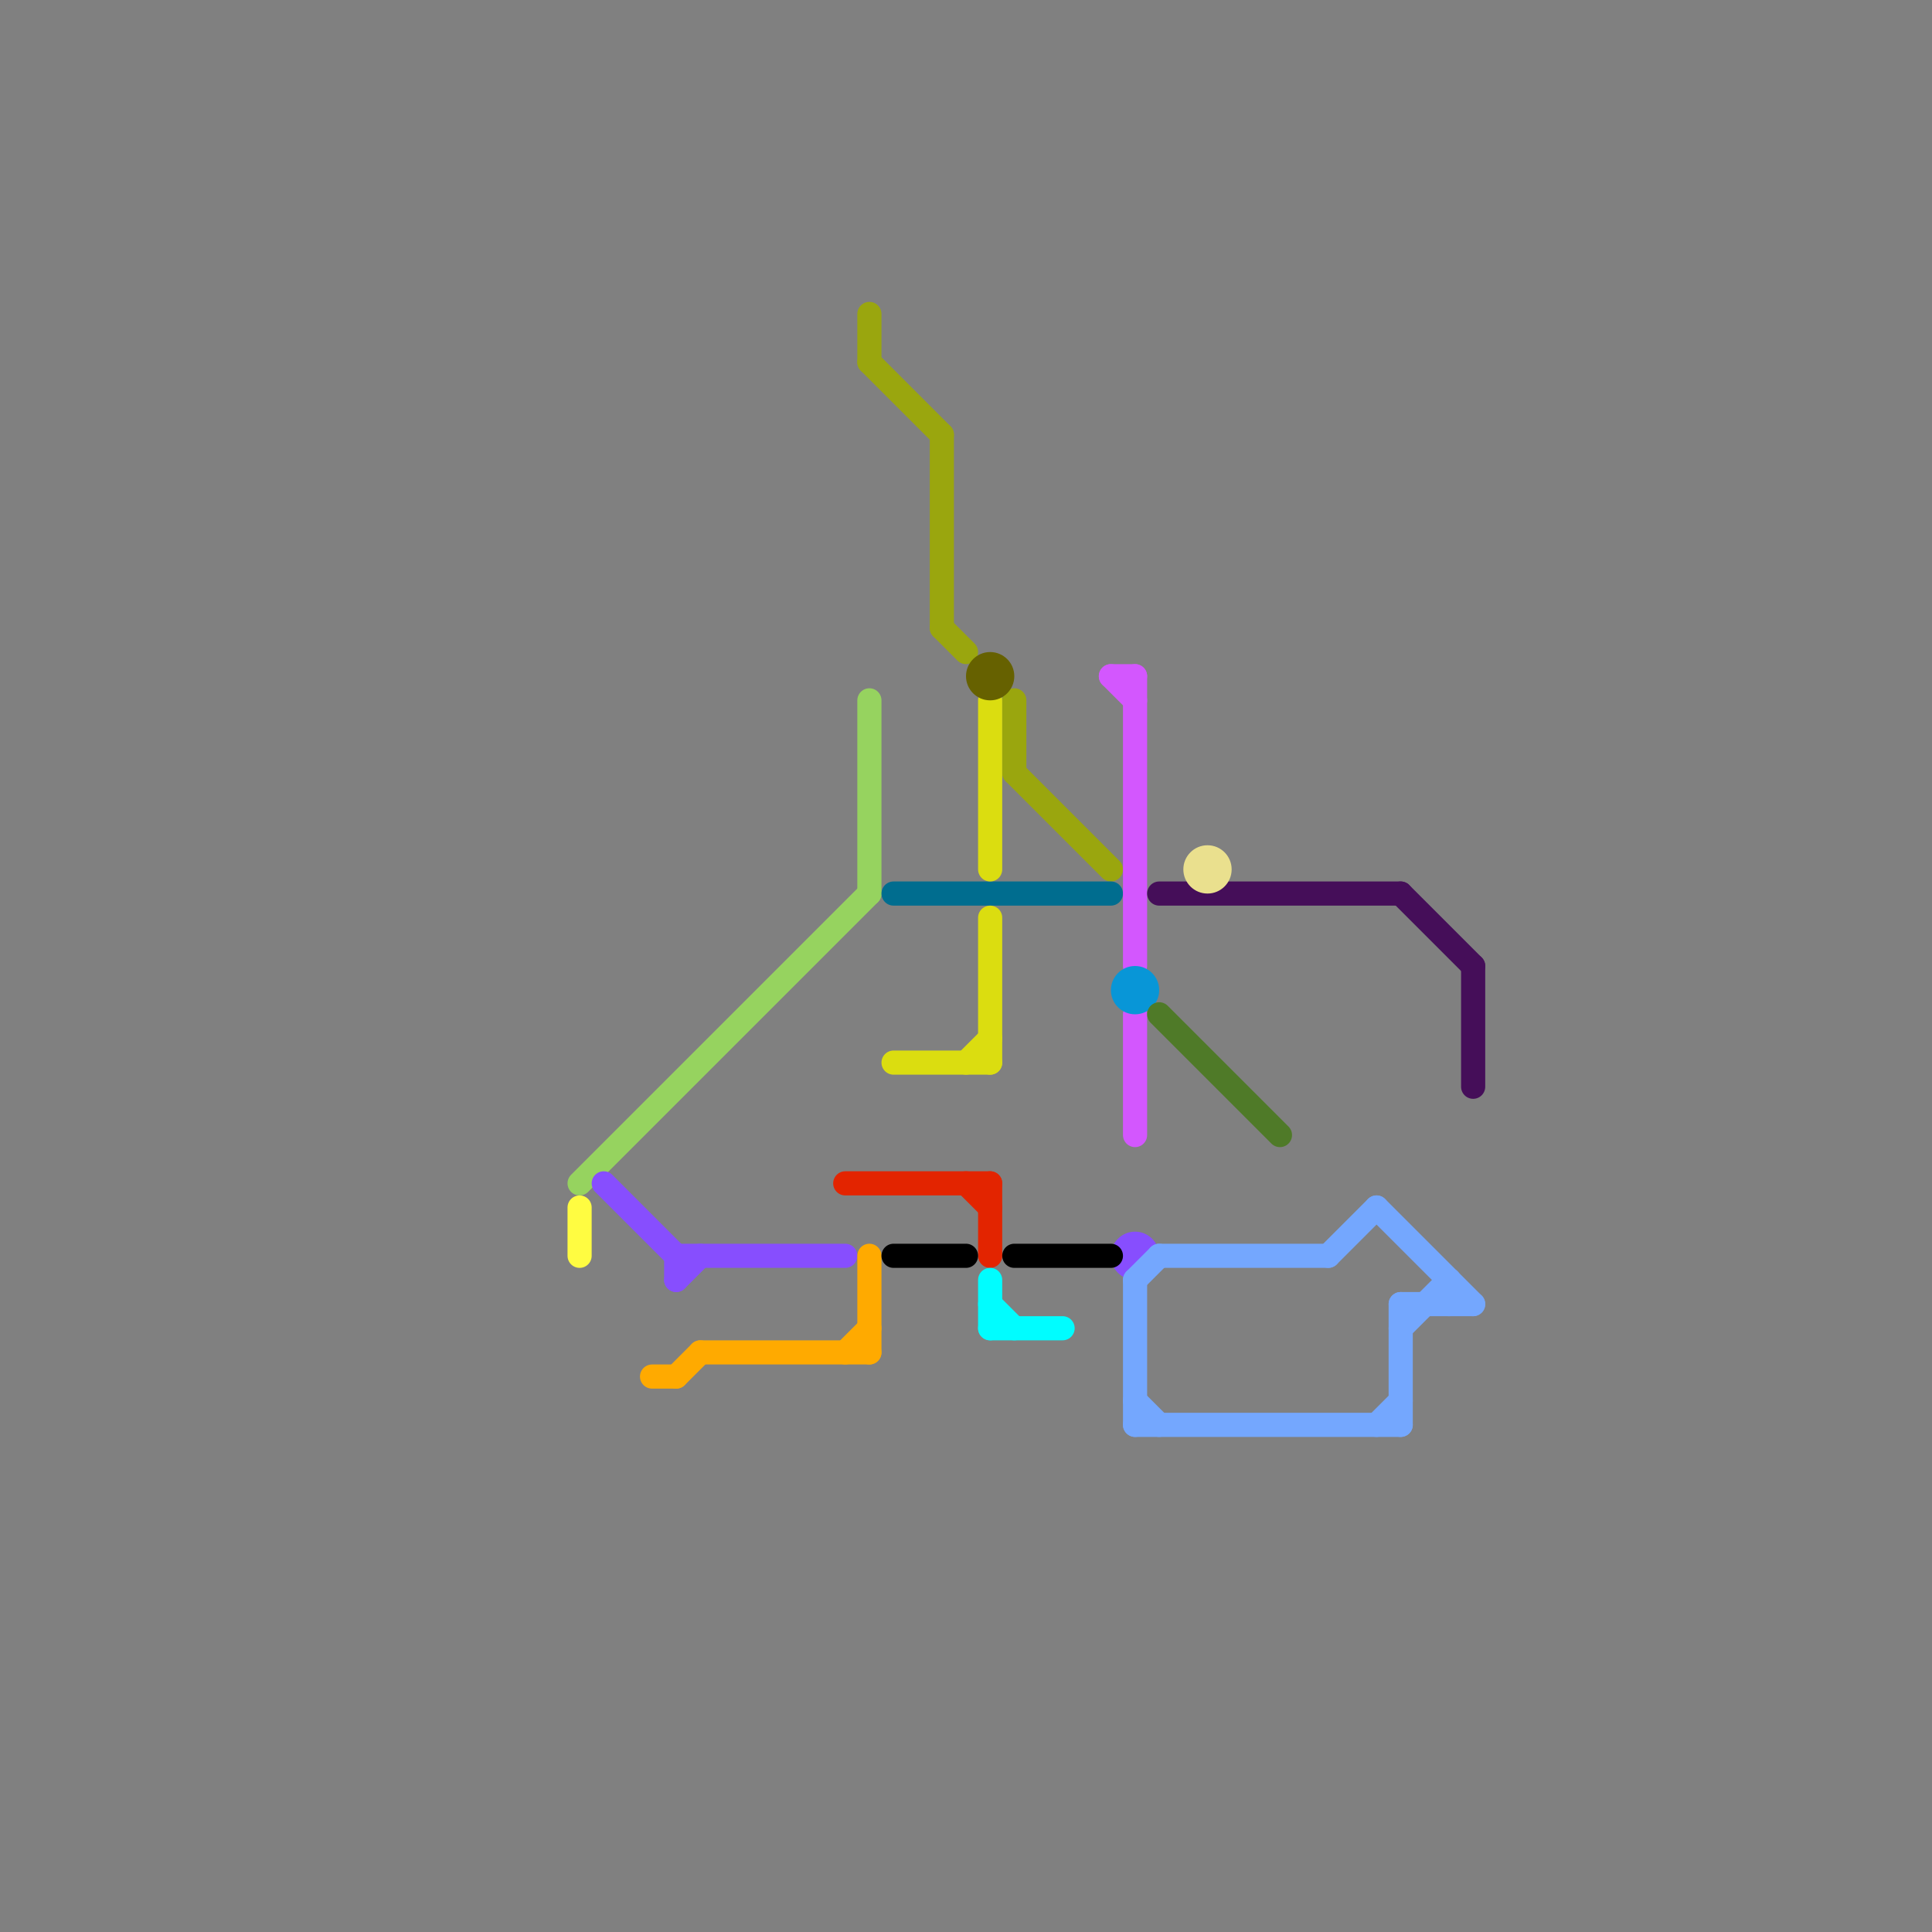 
<svg version="1.1" xmlns="http://www.w3.org/2000/svg" viewBox="0 0 80 80">
<rect x="0" y="0" width="80" height="80" fill="#808080" stroke="none"/>
<style>text { font: 1px Helvetica; font-weight: 600; white-space: pre; dominant-baseline: central; } line { stroke-width: 1; fill: none; stroke-linecap: round; stroke-linejoin: round; } .c0 { stroke: #96d35f } .c1 { stroke: #fffc41 } .c2 { stroke: #874efe } .c3 { stroke: #ffaa00 } .c4 { stroke: #e32400 } .c5 { stroke: #9aa60e } .c6 { stroke: #006d8f } .c7 { stroke: #dbdd10 } .c8 { stroke: #000000 } .c9 { stroke: #666100 } .c10 { stroke: #00fdff } .c11 { stroke: #d357fe } .c12 { stroke: #0896d7 } .c13 { stroke: #74a7fe } .c14 { stroke: #450e59 } .c15 { stroke: #4f7a28 } .c16 { stroke: #eae08e }</style><defs><g id="wm-xf"><circle r="1.2" fill="#000"/><circle r="0.9" fill="#fff"/><circle r="0.6" fill="#000"/><circle r="0.3" fill="#fff"/></g><g id="wm"><circle r="0.6" fill="#000"/><circle r="0.3" fill="#fff"/></g></defs><line class="c0" x1="24" y1="49" x2="36" y2="37"/><line class="c0" x1="36" y1="29" x2="36" y2="37"/><line class="c1" x1="24" y1="50" x2="24" y2="52"/><line class="c2" x1="25" y1="49" x2="28" y2="52"/><line class="c2" x1="28" y1="52" x2="28" y2="53"/><line class="c2" x1="28" y1="52" x2="35" y2="52"/><line class="c2" x1="28" y1="53" x2="29" y2="52"/><circle cx="47" cy="52" r="1" fill="#874efe" /><line class="c3" x1="28" y1="57" x2="29" y2="56"/><line class="c3" x1="27" y1="57" x2="28" y2="57"/><line class="c3" x1="36" y1="52" x2="36" y2="56"/><line class="c3" x1="29" y1="56" x2="36" y2="56"/><line class="c3" x1="35" y1="56" x2="36" y2="55"/><line class="c4" x1="35" y1="49" x2="41" y2="49"/><line class="c4" x1="41" y1="49" x2="41" y2="52"/><line class="c4" x1="40" y1="49" x2="41" y2="50"/><line class="c5" x1="36" y1="15" x2="39" y2="18"/><line class="c5" x1="36" y1="13" x2="36" y2="15"/><line class="c5" x1="42" y1="29" x2="42" y2="32"/><line class="c5" x1="42" y1="32" x2="46" y2="36"/><line class="c5" x1="39" y1="18" x2="39" y2="26"/><line class="c5" x1="39" y1="26" x2="40" y2="27"/><line class="c6" x1="37" y1="37" x2="46" y2="37"/><line class="c7" x1="41" y1="38" x2="41" y2="44"/><line class="c7" x1="40" y1="44" x2="41" y2="43"/><line class="c7" x1="37" y1="44" x2="41" y2="44"/><line class="c7" x1="41" y1="29" x2="41" y2="36"/><line class="c8" x1="42" y1="52" x2="46" y2="52"/><line class="c8" x1="37" y1="52" x2="40" y2="52"/><circle cx="41" cy="28" r="1" fill="#666100" /><line class="c10" x1="41" y1="53" x2="41" y2="55"/><line class="c10" x1="41" y1="54" x2="42" y2="55"/><line class="c10" x1="41" y1="55" x2="44" y2="55"/><line class="c11" x1="47" y1="42" x2="47" y2="47"/><line class="c11" x1="46" y1="28" x2="47" y2="28"/><line class="c11" x1="46" y1="28" x2="47" y2="29"/><line class="c11" x1="47" y1="28" x2="47" y2="40"/><circle cx="47" cy="41" r="1" fill="#0896d7" /><line class="c13" x1="58" y1="54" x2="61" y2="54"/><line class="c13" x1="57" y1="59" x2="58" y2="58"/><line class="c13" x1="60" y1="53" x2="60" y2="54"/><line class="c13" x1="58" y1="54" x2="58" y2="59"/><line class="c13" x1="47" y1="58" x2="48" y2="59"/><line class="c13" x1="57" y1="50" x2="61" y2="54"/><line class="c13" x1="47" y1="53" x2="47" y2="59"/><line class="c13" x1="58" y1="55" x2="60" y2="53"/><line class="c13" x1="47" y1="59" x2="58" y2="59"/><line class="c13" x1="47" y1="53" x2="48" y2="52"/><line class="c13" x1="48" y1="52" x2="55" y2="52"/><line class="c13" x1="55" y1="52" x2="57" y2="50"/><line class="c14" x1="48" y1="37" x2="58" y2="37"/><line class="c14" x1="58" y1="37" x2="61" y2="40"/><line class="c14" x1="61" y1="40" x2="61" y2="45"/><line class="c15" x1="48" y1="42" x2="53" y2="47"/><circle cx="50" cy="36" r="1" fill="#eae08e" />
</svg>
